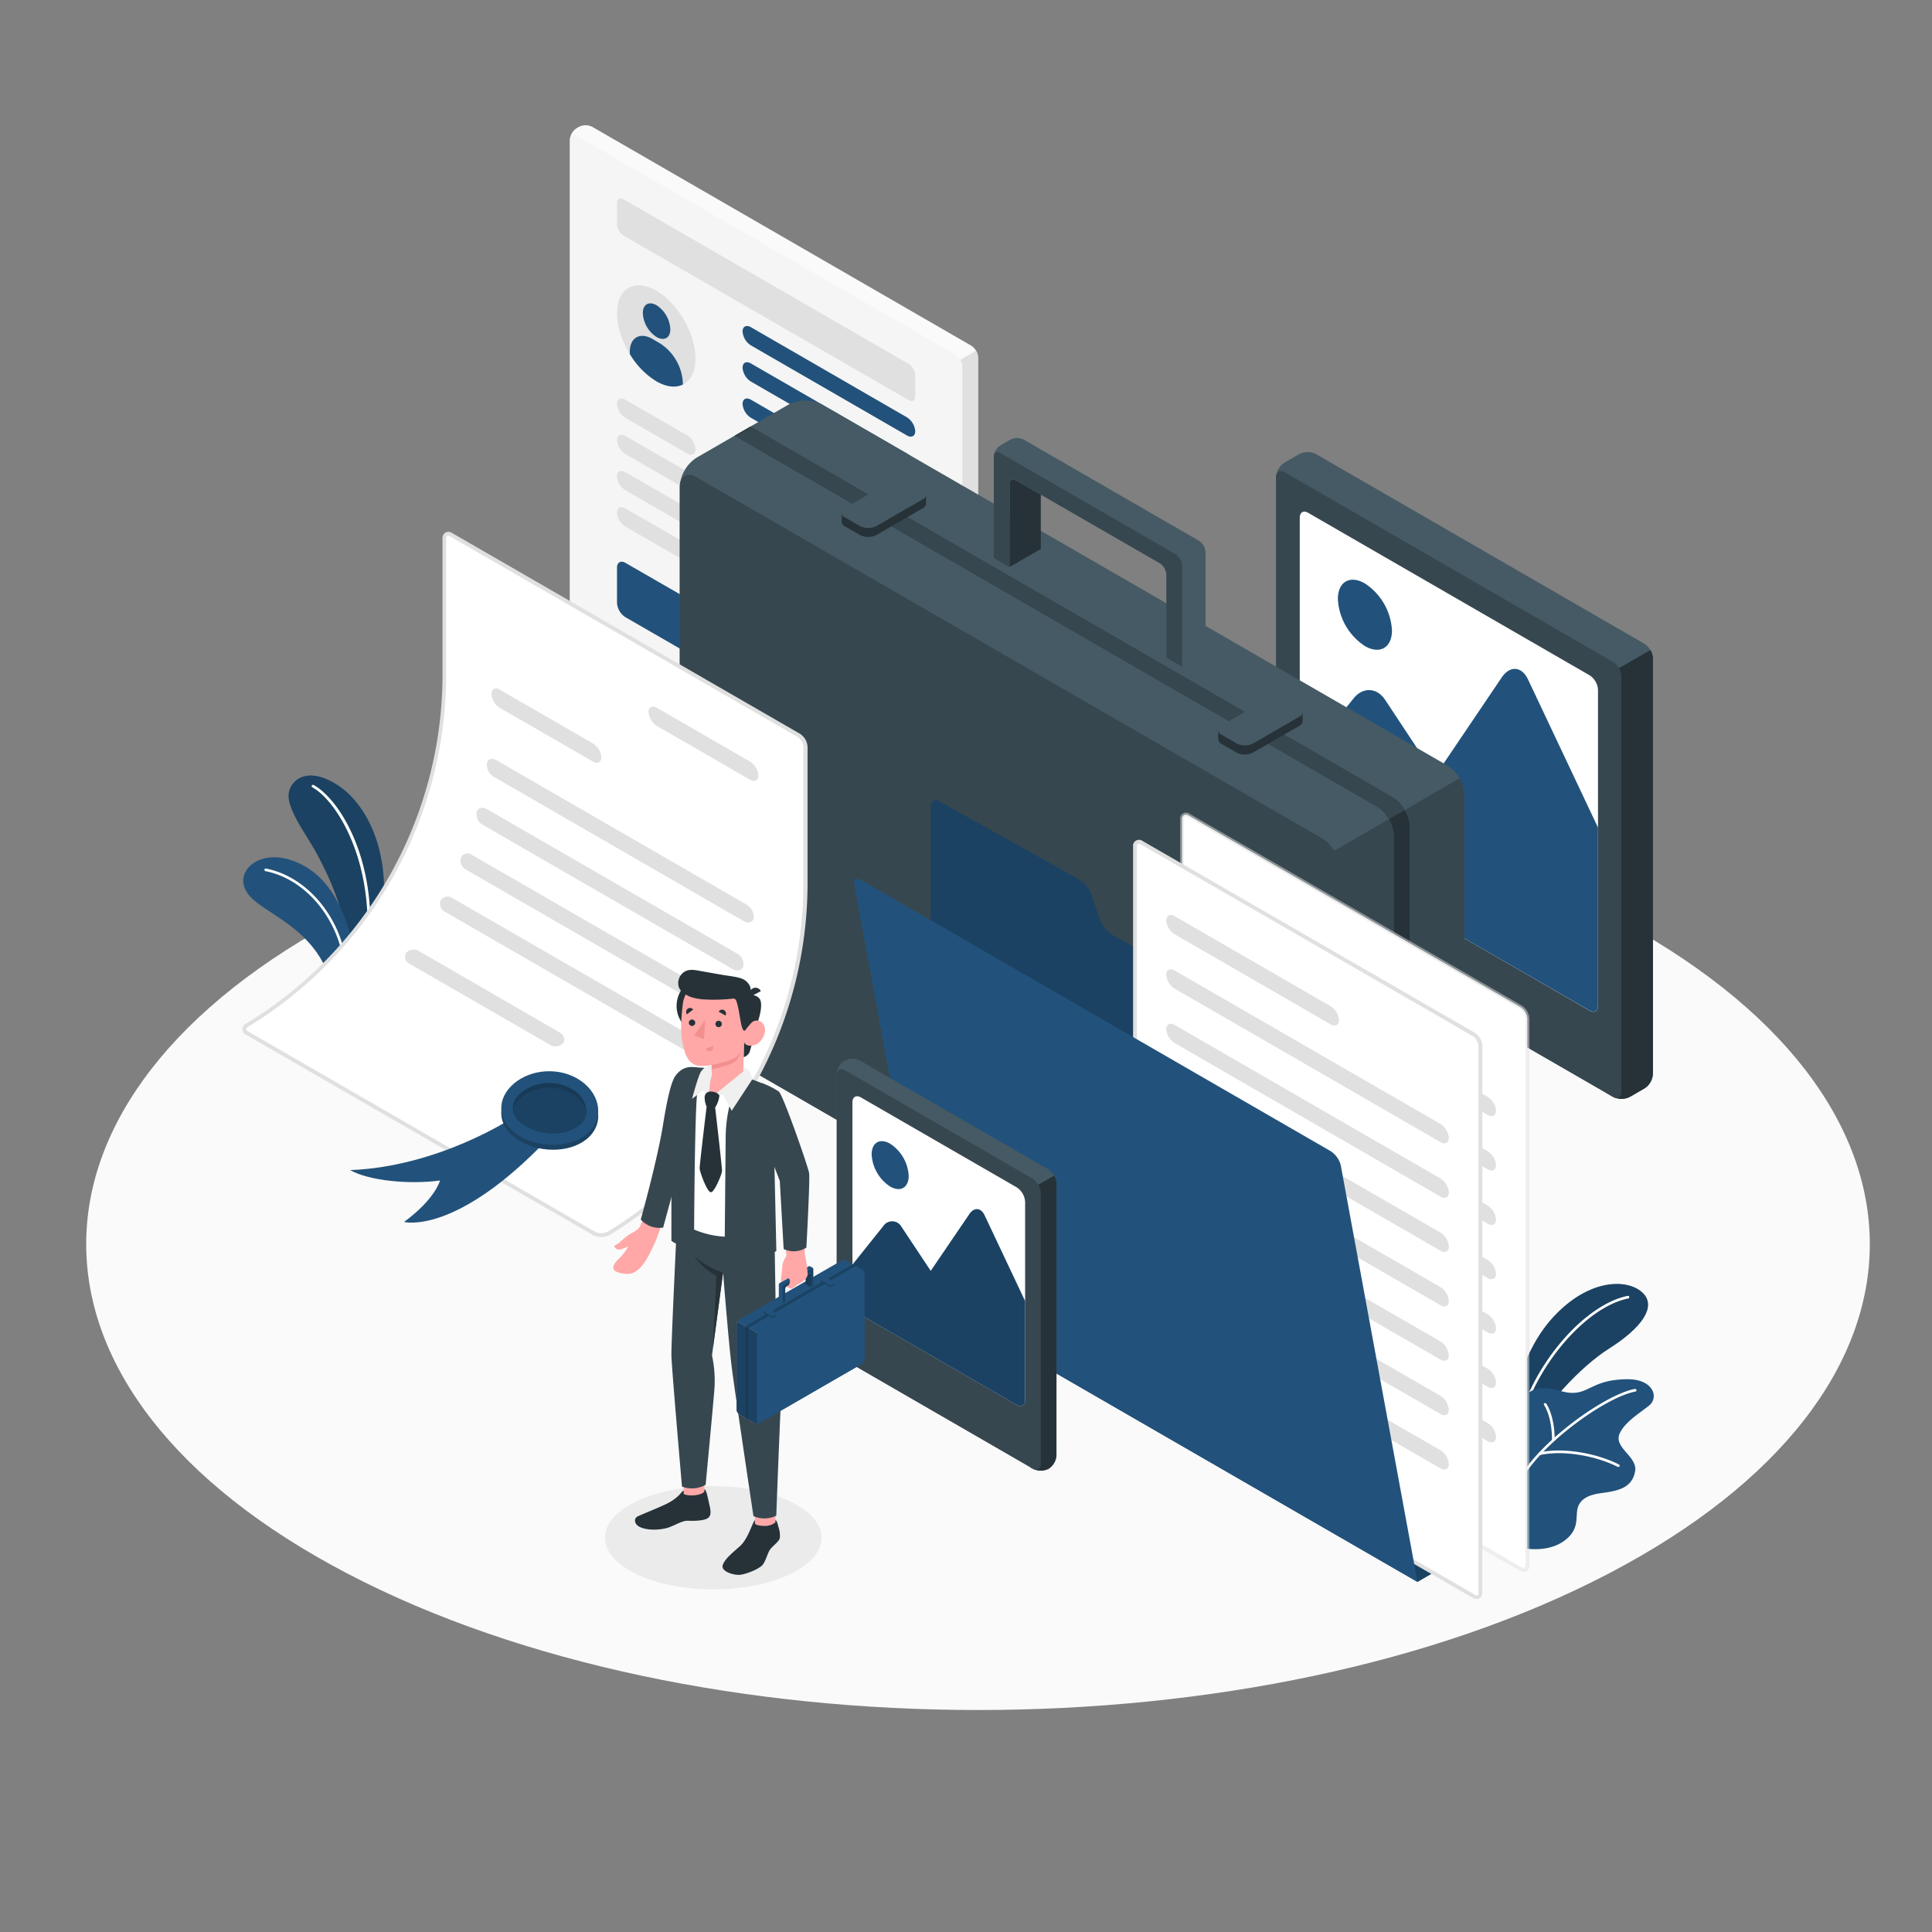 <svg xmlns="http://www.w3.org/2000/svg" viewBox="0 0 500 500"><rect x="0" y="0" width="500" height="500" fill="#808080" stroke="none"/><g id="freepik--Floor--inject-2"><path d="M89.92,407.24c90.13,47.08,236.26,47.08,326.39,0s90.13-123.43,0-170.51-236.26-47.09-326.4,0S-.22,360.15,89.92,407.24Z" style="fill:#fafafa"></path></g><g id="freepik--Shadow--inject-2"><ellipse cx="184.59" cy="397.97" rx="28.03" ry="13.36" style="fill:#ebebeb"></ellipse></g><g id="freepik--Plants--inject-2"><path d="M91.75,253.91l4.62-1.17a113,113,0,0,0,2.87-18.58c1.19-15-4.64-26.32-11.9-31-8.62-5.55-13.14-.48-12.62,3.51.55,4.21,5.1,10.16,7.27,14.27C85.13,226.89,89.89,235.91,91.75,253.91Z" style="fill:#22527B"></path><path d="M91.75,253.91l4.62-1.17a113,113,0,0,0,2.87-18.58c1.19-15-4.64-26.32-11.9-31-8.62-5.55-13.14-.48-12.62,3.51.55,4.21,5.1,10.16,7.27,14.27C85.13,226.89,89.89,235.91,91.75,253.91Z" style="opacity:0.2"></path><path d="M94,253.69h-.07a.34.34,0,0,1-.27-.4c5.52-26.69-5.82-45.72-12.83-49.53a.34.34,0,0,1-.13-.46.33.33,0,0,1,.46-.14c7.38,4,18.82,22.89,13.17,50.27A.35.35,0,0,1,94,253.69Z" style="fill:#fff"></path><path d="M91.75,253.91a38.52,38.52,0,0,0-1.91-14.78c-2.62-7.35-6.73-14.16-15-16.68s-14.7,3.46-10.63,8.94,19.22,8.89,22.17,26.08Z" style="fill:#22527B"></path><path d="M89.4,255.82h0a.35.35,0,0,1-.31-.37c1.24-13.84-8.1-27.57-20.38-30a.34.34,0,0,1-.27-.4.33.33,0,0,1,.4-.27c12.61,2.48,22.19,16.54,20.93,30.71A.33.33,0,0,1,89.4,255.82Z" style="fill:#fff"></path><path d="M391.22,365.6s1.57-14.84,10.82-24.81,19.14-9.88,23-6.3-.11,9.15-8.7,14.58c-7.36,4.65-17.09,15.2-20.08,22.32Z" style="fill:#22527B"></path><path d="M391.22,365.6s1.57-14.84,10.82-24.81,19.14-9.88,23-6.3-.11,9.15-8.7,14.58c-7.36,4.65-17.09,15.2-20.08,22.32Z" style="opacity:0.2"></path><path d="M393.35,368.4h-.09A.34.34,0,0,1,393,368c3.93-15.14,17.13-30.39,28.25-32.63a.34.34,0,1,1,.14.67c-10.89,2.2-23.85,17.22-27.73,32.14A.34.34,0,0,1,393.35,368.4Z" style="fill:#fff"></path><path d="M392.82,400.38s6.83,1.94,11.76-1.45c4.21-2.9,3.16-6,3.65-8.37s2.55-3.67,6-4.12c4.24-.55,8.2-1.22,8.94-5.7.66-3.95-5.86-6.08-3.92-9.94,1.47-2.91,4.77-4.85,7.49-7s1.1-6.85-5.4-6.86c-8.06,0-9.74,3-13.33,3.47s-5.6-1.6-9.53-1.08c-4.35.57-6.48,4.73-6.58,9.92Z" style="fill:#22527B"></path><path d="M392.37,385.57l-.11,0a.34.34,0,0,1-.21-.44C395.64,375,415,360.9,423.11,359.46a.34.34,0,0,1,.4.28.34.34,0,0,1-.28.4c-8,1.42-27,15.26-30.53,25.2A.36.36,0,0,1,392.37,385.57Z" style="fill:#fff"></path><path d="M418.83,379.63a.32.32,0,0,1-.16,0c-5-2.59-13.56-4.48-20.12-3.07a.35.35,0,0,1-.15-.68c6.72-1.44,15.44.49,20.59,3.14a.34.34,0,0,1,.15.46A.37.37,0,0,1,418.83,379.63Z" style="fill:#fff"></path><path d="M402,373h0a.34.34,0,0,1-.34-.34c0-6.05-2-9-2.05-9a.34.34,0,1,1,.56-.4c.09.12,2.19,3.13,2.18,9.42A.35.35,0,0,1,402,373Z" style="fill:#fff"></path></g><g id="freepik--Resume--inject-2"><path d="M149.23,33.18l.6-.35a3.83,3.83,0,0,1,3.46,0l98.09,56.64a3.83,3.83,0,0,1,1.73,3V229.18a3.85,3.85,0,0,1-1.73,3l-.6.34a3.77,3.77,0,0,1-3.46,0l-98.09-56.63a3.81,3.81,0,0,1-1.73-3V36.18A3.82,3.82,0,0,1,149.23,33.18Z" style="fill:#fafafa"></path><path d="M253.11,160.82V92.47a3.45,3.45,0,0,0-.51-1.71L247,94V232.35l.31.17a3.77,3.77,0,0,0,3.46,0l.6-.34a3.85,3.85,0,0,0,1.73-3Z" style="fill:#e0e0e0"></path><path d="M149.23,35.18l98.09,56.63a3.85,3.85,0,0,1,1.73,3V231.52c0,1.11-.78,1.56-1.73,1l-98.09-56.63a3.81,3.81,0,0,1-1.73-3V36.18C147.5,35.08,148.27,34.63,149.23,35.18Z" style="fill:#f5f5f5"></path><path d="M161.41,51.6l73.72,42.56a3.81,3.81,0,0,1,1.73,3v5.38c0,1.1-.77,1.55-1.73,1L161.41,61a3.85,3.85,0,0,1-1.73-3V52.6C159.68,51.49,160.46,51,161.41,51.6Z" style="fill:#e0e0e0"></path><ellipse cx="169.84" cy="86.95" rx="8.29" ry="14.36" transform="translate(-20.72 96.56) rotate(-30)" style="fill:#e0e0e0"></ellipse><path d="M169.92,79c-2-1.14-3.56-.22-3.56,2.05a7.84,7.84,0,0,0,3.56,6.17c2,1.14,3.56.22,3.56-2A7.86,7.86,0,0,0,169.92,79Z" style="fill:#22527B"></path><path d="M170.85,88.89l-2-1.17c-3.24-1.86-5.86-.35-5.86,3.38v.51a20.5,20.5,0,0,0,6.87,7.06c2.65,1.53,5,1.74,6.86.86V99A12.94,12.94,0,0,0,170.85,88.89Z" style="fill:#22527B"></path><path d="M161.85,103.45l16,9.23a4.65,4.65,0,0,1,2.16,3.6c0,1.29-1,1.78-2.16,1.09l-16-9.22a4.65,4.65,0,0,1-2.17-3.6C159.68,103.25,160.65,102.76,161.85,103.45Z" style="fill:#e0e0e0"></path><path d="M161.85,112.83l16,9.23a4.65,4.65,0,0,1,2.16,3.59c0,1.3-1,1.79-2.16,1.1l-16-9.23a4.64,4.64,0,0,1-2.17-3.6C159.68,112.63,160.65,112.14,161.85,112.83Z" style="fill:#e0e0e0"></path><path d="M161.85,122.2l16,9.23A4.65,4.65,0,0,1,180,135c0,1.29-1,1.78-2.16,1.09l-16-9.22a4.65,4.65,0,0,1-2.17-3.6C159.68,122,160.65,121.51,161.85,122.2Z" style="fill:#e0e0e0"></path><path d="M161.85,131.58l16,9.23A4.65,4.65,0,0,1,180,144.4c0,1.3-1,1.79-2.16,1.1l-16-9.23a4.64,4.64,0,0,1-2.17-3.6C159.68,131.38,160.65,130.89,161.85,131.58Z" style="fill:#e0e0e0"></path><path d="M161.85,145.66l16,9.22a4.8,4.8,0,0,1,2.16,3.75v9.07c0,1.38-1,1.94-2.16,1.25l-16-9.22a4.78,4.78,0,0,1-2.17-3.75v-9.07C159.68,145.52,160.65,145,161.85,145.66Z" style="fill:#22527B"></path><path d="M194.34,84.68,234.7,108a4.65,4.65,0,0,1,2.16,3.59c0,1.3-1,1.79-2.16,1.1l-40.36-23.3a4.65,4.65,0,0,1-2.16-3.59C192.18,84.48,193.15,84,194.34,84.68Z" style="fill:#22527B"></path><path d="M194.34,94.06l40.36,23.3a4.65,4.65,0,0,1,2.16,3.59c0,1.3-1,1.79-2.16,1.1l-40.36-23.3a4.65,4.65,0,0,1-2.16-3.59C192.18,93.86,193.15,93.37,194.34,94.06Z" style="fill:#22527B"></path><path d="M194.34,103.44l40.36,23.3a4.65,4.65,0,0,1,2.16,3.59c0,1.3-1,1.79-2.16,1.1l-40.36-23.3a4.65,4.65,0,0,1-2.16-3.59C192.18,103.24,193.15,102.75,194.34,103.44Z" style="fill:#22527B"></path></g><g id="freepik--photo-2--inject-2"><path d="M332.45,119.7l3.8-2.19a4.79,4.79,0,0,1,4.33,0l85,49.1a4.78,4.78,0,0,1,2.17,3.75V277.93a4.78,4.78,0,0,1-2.17,3.75l-3.79,2.19a4.79,4.79,0,0,1-4.33,0l-85.05-49.1a4.8,4.8,0,0,1-2.16-3.75V123.45A4.8,4.8,0,0,1,332.45,119.7Z" style="fill:#455a64"></path><path d="M427.78,224.14V170.36a4.37,4.37,0,0,0-.64-2.14l-11.55,6.67V282.77l1.9,1.1a4.79,4.79,0,0,0,4.33,0l3.79-2.19a4.78,4.78,0,0,0,2.17-3.75Z" style="fill:#263238"></path><path d="M332.45,122.2l85,49.1a4.8,4.8,0,0,1,2.16,3.75V282.62c0,1.38-1,1.94-2.16,1.25l-85.05-49.1a4.8,4.8,0,0,1-2.16-3.75V123.45C330.29,122.07,331.26,121.51,332.45,122.2Z" style="fill:#37474f"></path><path d="M411.39,174.77l-72.85-42.06c-1.2-.69-2.16-.13-2.16,1.25v81.78a4.8,4.8,0,0,0,2.16,3.75l72.85,42.06c1.2.69,2.17.13,2.17-1.25V178.52A4.78,4.78,0,0,0,411.39,174.77Z" style="fill:#fff"></path><path d="M353.24,151a15.51,15.51,0,0,1,7,12.15c0,4.48-3.14,6.29-7,4.05a15.49,15.49,0,0,1-7-12.15C346.23,150.56,349.37,148.75,353.24,151Z" style="fill:#22527B"></path><path d="M371.46,200.76l-13-19.66c-2.11-3.18-5.75-3.35-8.14-.37L336.38,198v17.77a4.78,4.78,0,0,0,2.17,3.75l72.84,42c1.2.69,2.17.13,2.17-1.25v-46.1l-18.1-38.31c-1.63-3.45-4.69-3.69-6.82-.53Z" style="fill:#22527B"></path></g><g id="freepik--Briefcase--inject-2"><path d="M350.87,362.36,374.7,348.6a9.56,9.56,0,0,0,4.33-7.5V205.69a9.58,9.58,0,0,0-4.33-7.5l-161.94-93.5a9.57,9.57,0,0,0-8.66,0l-23.84,13.76a9.58,9.58,0,0,0-4.33,7.5V261.36a9.58,9.58,0,0,0,4.33,7.5l162,93.5A9.57,9.57,0,0,0,350.87,362.36Z" style="fill:#455a64"></path><path d="M379,205.69a8.9,8.9,0,0,0-1.26-4.27L342.48,221.8V362.48a9.59,9.59,0,0,0,8.38-.12l23.85-13.77A9.55,9.55,0,0,0,379,341.1Z" style="fill:#37474f"></path><path d="M342.21,217l-161.95-93.5c-2.39-1.38-4.33-.26-4.33,2.5V261.36a9.58,9.58,0,0,0,4.33,7.5l162,93.5c2.39,1.38,4.33.26,4.33-2.5V224.45A9.58,9.58,0,0,0,342.21,217Z" style="fill:#37474f"></path><path d="M356.42,208.75a9.58,9.58,0,0,1,4.33,7.5v140.4l4.06-2.34V213.9a9.58,9.58,0,0,0-4.33-7.5l-166.28-96-4.06,2.35Z" style="fill:#263238"></path><path d="M360.48,206.4l-166-95.84-4.19,2.27,166.14,95.92a8.83,8.83,0,0,1,3.06,3.23l4.06-2.34h0A8.78,8.78,0,0,0,360.48,206.4Z" style="fill:#37474f"></path><path d="M335.31,184.83l-2.86-1.65a4.79,4.79,0,0,0-4.33,0l-11,6.34-1.83-.55v2.34h0a1.52,1.52,0,0,0,.9,1.25l3.79,2.19a4.79,4.79,0,0,0,4.33,0l11.92-6.88a1.52,1.52,0,0,0,.89-1.25h0v-2.35Z" style="fill:#263238"></path><path d="M336.25,183l-3.8-2.19a4.79,4.79,0,0,0-4.33,0l-11.91,6.89a1.31,1.31,0,0,0,0,2.49l3.79,2.2a4.79,4.79,0,0,0,4.33,0l11.92-6.89A1.32,1.32,0,0,0,336.25,183Z" style="fill:#455a64"></path><path d="M237.82,128.55,235,126.9a4.81,4.81,0,0,0-4.34,0l-11,6.34-1.83-.55V135h0a1.52,1.52,0,0,0,.9,1.25l3.79,2.19a4.79,4.79,0,0,0,4.33,0l11.92-6.88a1.5,1.5,0,0,0,.89-1.25h0V128Z" style="fill:#263238"></path><path d="M238.76,126.75l-3.8-2.2a4.79,4.79,0,0,0-4.33,0l-11.91,6.89a1.32,1.32,0,0,0,0,2.5l3.79,2.19a4.79,4.79,0,0,0,4.33,0l11.92-6.88A1.32,1.32,0,0,0,238.76,126.75Z" style="fill:#455a64"></path><path d="M269.36,128v14.07l-8.12,4.69V125.3c0-1.11.77-1.55,1.73-1Z" style="fill:#263238"></path><path d="M312,142.91v26.15l-6,3.49-4.06-2.35V148.75a3.85,3.85,0,0,0-1.73-3L269.36,128,263,124.3c-1-.55-1.73-.11-1.73,1v21.45l-4.07-2.35V118.26a2,2,0,0,1,0-.34,3.85,3.85,0,0,1,1.71-2.66l2.57-1.49a3.83,3.83,0,0,1,3.46,0l45.28,26.14A3.84,3.84,0,0,1,312,142.91Z" style="fill:#455a64"></path><path d="M305.92,146.4v26.15l-4.06-2.35V148.75a3.85,3.85,0,0,0-1.73-3L269.36,128,263,124.3c-1-.55-1.73-.11-1.73,1v21.45l-4.07-2.35V118.26a2,2,0,0,1,0-.34c.15-.85.86-1.15,1.71-.66l45.28,26.14A3.86,3.86,0,0,1,305.92,146.4Z" style="fill:#37474f"></path></g><g id="freepik--Folder--inject-2"><path d="M366.85,409.4l4.06-2.35L366.85,290a4.81,4.81,0,0,0-2.17-3.75l-76.91-44.41a7.75,7.75,0,0,1-3-3.61l-2.43-7a7.61,7.61,0,0,0-3-3.58l-36.25-20.28c-1.2-.67-2.19-.1-2.19,1.28V334.2a4.82,4.82,0,0,0,2.17,3.75Z" style="fill:#22527B"></path><path d="M366.85,409.4l4.06-2.35L366.85,290a4.81,4.81,0,0,0-2.17-3.75l-76.91-44.41a7.75,7.75,0,0,1-3-3.61l-2.43-7a7.61,7.61,0,0,0-3-3.58l-36.25-20.28c-1.2-.67-2.19-.1-2.19,1.28V334.2a4.82,4.82,0,0,0,2.17,3.75Z" style="opacity:0.2"></path><path d="M307.65,211.06l85.9,49.6a3.81,3.81,0,0,1,1.73,3v141.4c0,1.11-.77,1.55-1.73,1l-85.9-49.59a3.84,3.84,0,0,1-1.73-3V212.06C305.92,211,306.69,210.51,307.65,211.06Z" style="fill:#fff"></path><g style="opacity:0.5"><path d="M394.33,406.8a2.09,2.09,0,0,1-1-.3l-85.9-49.6a4.32,4.32,0,0,1-2-3.43V212.06a1.54,1.54,0,0,1,2.48-1.43l85.9,49.59a4.34,4.34,0,0,1,2,3.44v141.4a1.72,1.72,0,0,1-.75,1.56A1.4,1.4,0,0,1,394.33,406.8ZM306.88,211.33a.46.46,0,0,0-.21,0,.8.8,0,0,0-.25.69V353.47A3.33,3.33,0,0,0,307.9,356l85.9,49.6a.77.77,0,0,0,.73.12.78.78,0,0,0,.25-.69V263.66a3.33,3.33,0,0,0-1.48-2.57L307.4,211.5A1,1,0,0,0,306.88,211.33Z" style="fill:#e0e0e0"></path></g><path d="M316.21,230.07l40.35,23.3a4.63,4.63,0,0,1,2.16,3.6c0,1.29-1,1.78-2.16,1.09l-40.35-23.29a4.65,4.65,0,0,1-2.17-3.6C314,229.87,315,229.38,316.21,230.07Z" style="fill:#37474f"></path><path d="M316.21,244.15,385,283.86a4.64,4.64,0,0,1,2.17,3.59c0,1.3-1,1.79-2.16,1.1l-68.79-39.71a4.64,4.64,0,0,1-2.17-3.6C314,244,315,243.46,316.21,244.15Z" style="fill:#e0e0e0"></path><path d="M316.21,258.22,385,297.93a4.64,4.64,0,0,1,2.17,3.59c0,1.3-1,1.79-2.16,1.1l-68.79-39.71a4.64,4.64,0,0,1-2.17-3.6C314,258,315,257.53,316.21,258.22Z" style="fill:#e0e0e0"></path><path d="M316.21,272.29,385,312a4.64,4.64,0,0,1,2.17,3.6c0,1.29-1,1.78-2.16,1.09L316.21,277a4.64,4.64,0,0,1-2.17-3.59C314,272.09,315,271.6,316.21,272.29Z" style="fill:#e0e0e0"></path><path d="M316.21,286.36,385,326.07a4.64,4.64,0,0,1,2.17,3.6c0,1.29-1,1.78-2.16,1.09l-68.79-39.71a4.64,4.64,0,0,1-2.17-3.59C314,286.16,315,285.67,316.21,286.36Z" style="fill:#e0e0e0"></path><path d="M316.21,300.43,385,340.14a4.65,4.65,0,0,1,2.17,3.6c0,1.3-1,1.79-2.16,1.1l-68.79-39.72a4.64,4.64,0,0,1-2.17-3.59C314,300.23,315,299.74,316.21,300.43Z" style="fill:#e0e0e0"></path><path d="M316.21,314.51,385,354.22a4.64,4.64,0,0,1,2.17,3.59c0,1.3-1,1.79-2.16,1.1L316.21,319.2a4.64,4.64,0,0,1-2.17-3.6C314,314.31,315,313.82,316.21,314.51Z" style="fill:#e0e0e0"></path><path d="M316.21,328.58,385,368.29a4.64,4.64,0,0,1,2.17,3.59c0,1.3-1,1.79-2.16,1.1l-68.79-39.71a4.64,4.64,0,0,1-2.17-3.6C314,328.38,315,327.89,316.21,328.58Z" style="fill:#e0e0e0"></path><path d="M295.46,218.09l85.9,49.6a3.82,3.82,0,0,1,1.74,3v141.4c0,1.1-.78,1.55-1.74,1l-85.9-49.6a3.83,3.83,0,0,1-1.73-3V219.09C293.73,218,294.51,217.54,295.46,218.09Z" style="fill:#fff"></path><path d="M382.14,413.82a2.09,2.09,0,0,1-1-.3l-85.9-49.59a4.32,4.32,0,0,1-2-3.44V219.09a1.55,1.55,0,0,1,2.48-1.43l85.9,49.59a4.31,4.31,0,0,1,2,3.44v141.4a1.7,1.7,0,0,1-.76,1.55A1.4,1.4,0,0,1,382.14,413.82ZM294.69,218.35a.39.39,0,0,0-.2.05.77.77,0,0,0-.26.69v141.4a3.33,3.33,0,0,0,1.48,2.57l85.9,49.6a.58.58,0,0,0,1-.57V270.69a3.32,3.32,0,0,0-1.49-2.57l-85.9-49.6A1.09,1.09,0,0,0,294.69,218.35Z" style="fill:#e0e0e0"></path><path d="M304,237.1l40.35,23.3a4.64,4.64,0,0,1,2.17,3.6c0,1.29-1,1.78-2.17,1.09L304,241.79a4.64,4.64,0,0,1-2.17-3.59C301.85,236.9,302.82,236.41,304,237.1Z" style="fill:#e0e0e0"></path><path d="M304,251.17l68.79,39.71a4.67,4.67,0,0,1,2.16,3.6c0,1.3-1,1.79-2.16,1.1L304,255.86a4.64,4.64,0,0,1-2.17-3.59C301.85,251,302.82,250.48,304,251.17Z" style="fill:#e0e0e0"></path><path d="M304,265.25,372.81,305a4.65,4.65,0,0,1,2.16,3.59c0,1.3-1,1.79-2.16,1.1L304,269.94a4.64,4.64,0,0,1-2.17-3.6C301.85,265.05,302.82,264.56,304,265.25Z" style="fill:#e0e0e0"></path><path d="M304,279.32,372.81,319a4.65,4.65,0,0,1,2.16,3.59c0,1.3-1,1.79-2.16,1.1L304,284a4.64,4.64,0,0,1-2.17-3.6C301.85,279.12,302.82,278.63,304,279.32Z" style="fill:#e0e0e0"></path><path d="M304,293.39l68.79,39.71a4.65,4.65,0,0,1,2.16,3.6c0,1.29-1,1.78-2.16,1.09L304,298.08a4.64,4.64,0,0,1-2.17-3.59C301.85,293.19,302.82,292.7,304,293.39Z" style="fill:#e0e0e0"></path><path d="M304,307.46l68.79,39.71a4.65,4.65,0,0,1,2.16,3.6c0,1.29-1,1.78-2.16,1.09L304,312.15a4.64,4.64,0,0,1-2.17-3.59C301.85,307.26,302.82,306.77,304,307.46Z" style="fill:#e0e0e0"></path><path d="M304,321.53l68.79,39.71a4.65,4.65,0,0,1,2.16,3.6c0,1.3-1,1.79-2.16,1.1L304,326.22a4.64,4.64,0,0,1-2.17-3.59C301.85,321.33,302.82,320.84,304,321.53Z" style="fill:#e0e0e0"></path><path d="M304,335.61l68.79,39.71a4.65,4.65,0,0,1,2.16,3.59c0,1.3-1,1.79-2.16,1.1L304,340.3a4.64,4.64,0,0,1-2.17-3.6C301.85,335.41,302.82,334.92,304,335.61Z" style="fill:#e0e0e0"></path><path d="M366.85,409.4,347,301.63a6.2,6.2,0,0,0-2.62-3.71l-121.59-70.2c-1.19-.69-2-.14-1.71,1.21l19.4,105.31a6.2,6.2,0,0,0,2.62,3.71Z" style="fill:#22527B"></path></g><g id="freepik--photo-1--inject-2"><path d="M216.55,278.22v70a4.78,4.78,0,0,0,2.17,3.75l48.47,28a4.07,4.07,0,0,0,6.23-3.6V306.36a4.8,4.8,0,0,0-2.16-3.75l-48.48-28a4.07,4.07,0,0,0-6.23,3.59Z" style="fill:#455a64"></path><path d="M273.42,341.39v-35a4.43,4.43,0,0,0-.63-2.13l-6.1,3.52v72l.5.29a4.64,4.64,0,0,0,4.2.07h0a4.63,4.63,0,0,0,2-3.67Z" style="fill:#263238"></path><path d="M218.72,277l48.47,28a4.78,4.78,0,0,1,2.17,3.75v70.05c0,1.38-1,1.94-2.17,1.25l-48.47-28a4.78,4.78,0,0,1-2.17-3.75v-70C216.55,276.84,217.52,276.28,218.72,277Z" style="fill:#37474f"></path><path d="M222.78,284l40.35,23.29a4.8,4.8,0,0,1,2.17,3.75v51.29c0,1.38-1,1.94-2.17,1.25l-40.35-23.3a4.78,4.78,0,0,1-2.17-3.75V285.26C220.61,283.88,221.58,283.32,222.78,284Z" style="fill:#fff"></path><path d="M230.38,296a10.6,10.6,0,0,1,4.79,8.31c0,3.06-2.14,4.3-4.79,2.77a10.61,10.61,0,0,1-4.8-8.31C225.58,295.69,227.73,294.45,230.38,296Z" style="fill:#22527B"></path><path d="M250.87,314.21l-10,14.7-7.55-11.38a2.75,2.75,0,0,0-4.72-.22l-8,10v9.22a4.78,4.78,0,0,0,2.17,3.75l40.35,23.3c1.2.69,2.17.13,2.17-1.25V336.7l-10.48-22.18C253.88,312.52,252.11,312.38,250.87,314.21Z" style="fill:#22527B"></path><path d="M250.87,314.21l-10,14.7-7.55-11.38a2.75,2.75,0,0,0-4.72-.22l-8,10v9.22a4.78,4.78,0,0,0,2.17,3.75l40.35,23.3c1.2.69,2.17.13,2.17-1.25V336.7l-10.48-22.18C253.88,312.52,252.11,312.38,250.87,314.21Z" style="opacity:0.2"></path></g><g id="freepik--Certificate--inject-2"><path d="M63.92,265.34A105.6,105.6,0,0,0,115,174.89V139.37c0-1.1.78-1.55,1.73-1l90,51.94a3.85,3.85,0,0,1,1.73,3v35.52A105.61,105.61,0,0,1,157.73,319a4.14,4.14,0,0,1-4.23,0L63.93,267.36A1.07,1.07,0,0,1,63.92,265.34Z" style="fill:#fff"></path><path d="M155.61,320.14a4.65,4.65,0,0,1-2.36-.64L63.68,267.79a1.56,1.56,0,0,1,0-2.88h0a105.65,105.65,0,0,0,50.84-90V139.37a1.71,1.71,0,0,1,.76-1.55,1.68,1.68,0,0,1,1.72.12l90,51.94a4.32,4.32,0,0,1,2,3.43v35.52A106.72,106.72,0,0,1,158,319.47,4.51,4.51,0,0,1,155.61,320.14ZM64.18,265.77c-.3.18-.47.39-.47.59s.17.39.47.56l89.57,51.72a3.67,3.67,0,0,0,3.72,0,105.72,105.72,0,0,0,50.46-89.79V193.31a3.35,3.35,0,0,0-1.48-2.57l-90-51.94a.78.78,0,0,0-.72-.12.77.77,0,0,0-.26.69v35.52a106.7,106.7,0,0,1-51.32,90.88Z" style="fill:#e0e0e0"></path><path d="M170,183.18l24.11,13.92a4.65,4.65,0,0,1,2.16,3.59c0,1.3-1,1.79-2.16,1.1L170,187.87a4.65,4.65,0,0,1-2.16-3.6C167.81,183,168.78,182.49,170,183.18Z" style="fill:#e0e0e0"></path><path d="M155.62,196c0,1.29-1,1.78-2.17,1.09l-24.1-13.91a4.65,4.65,0,0,1-2.16-3.59c0-1.3,1-1.79,2.16-1.1l24.1,13.91A4.64,4.64,0,0,1,155.62,196Z" style="fill:#e0e0e0"></path><path d="M195.06,237.52c-.18,1.19-1.32,1.59-2.52.9l-64.71-37.36a3.7,3.7,0,0,1-1.82-3.41c.18-1.19,1.27-1.6,2.46-.91l64.73,37.37A3.73,3.73,0,0,1,195.06,237.52Z" style="fill:#e0e0e0"></path><path d="M192.39,250.06c-.32,1.11-1.56,1.45-2.76.76l-64.71-37.37a3.13,3.13,0,0,1-1.58-3.26c.31-1.12,1.51-1.47,2.7-.78l64.72,37.37A3.18,3.18,0,0,1,192.39,250.06Z" style="fill:#e0e0e0"></path><path d="M188.36,261.8c-.43,1.05-1.76,1.33-3,.64l-64.72-37.36a2.69,2.69,0,0,1-1.36-3.14,1.93,1.93,0,0,1,2.91-.66L187,258.65A2.73,2.73,0,0,1,188.36,261.8Z" style="fill:#e0e0e0"></path><path d="M183.08,272.83a2.28,2.28,0,0,1-3.17.51L115.2,236a2.34,2.34,0,0,1-1.16-3,2.22,2.22,0,0,1,3.12-.54l64.72,37.36A2.37,2.37,0,0,1,183.08,272.83Z" style="fill:#e0e0e0"></path><path d="M145.71,270a2.72,2.72,0,0,1-3.43.36L106,249.43a2,2,0,0,1-.89-2.86,2.68,2.68,0,0,1,3.4-.39l36.29,21C146,267.83,146.41,269.13,145.71,270Z" style="fill:#e0e0e0"></path><path d="M132.46,289.41s-19,12.54-41.83,13.41c4.65,2.69,15.14,3.8,23.24,2.69,0,0-1.13,4.71-9.3,10.73,0,0,13.3,3.59,37.19-21.47Z" style="fill:#22527B"></path><path d="M152.56,294.12c-4.07,4.14-12.28,4.49-17.89,1.25s-6.49-8.83-2.42-13,11.53-5.22,17.14-2S156.63,290,152.56,294.12Z" style="fill:#22527B"></path><path d="M152.56,294.12c-4.07,4.14-12.28,4.49-17.89,1.25s-6.49-8.83-2.42-13,11.53-5.22,17.14-2S156.63,290,152.56,294.12Z" style="opacity:0.2"></path><path d="M152.56,292.87c-4.07,4.14-12.28,4.48-17.89,1.25s-6.49-8.84-2.42-13,11.53-5.23,17.14-2S156.63,288.73,152.56,292.87Z" style="fill:#22527B"></path><path d="M143.13,293.29a14.14,14.14,0,0,1-7-1.77c-2-1.15-3.2-2.65-3.41-4.24a4.93,4.93,0,0,1,1.62-4,11,11,0,0,1,7.77-3,11.42,11.42,0,0,1,5.74,1.49,7.4,7.4,0,0,1,3.89,5.12,4.51,4.51,0,0,1-1.36,3.89A10.23,10.23,0,0,1,143.13,293.29Z" style="fill:#22527B"></path><path d="M143.13,293.29a14.14,14.14,0,0,1-7-1.77c-2-1.15-3.2-2.65-3.41-4.24a4.93,4.93,0,0,1,1.62-4,11,11,0,0,1,7.77-3,11.42,11.42,0,0,1,5.74,1.49,7.4,7.4,0,0,1,3.89,5.12,4.51,4.51,0,0,1-1.36,3.89A10.23,10.23,0,0,1,143.13,293.29Z" style="opacity:0.3"></path><path d="M147.89,283a11.52,11.52,0,0,0-5.74-1.49,11,11,0,0,0-7.77,3,5.63,5.63,0,0,0-1.6,2.88,6.29,6.29,0,0,0,3.39,4.13,14.14,14.14,0,0,0,7,1.77,10.23,10.23,0,0,0,7.29-2.52,4.65,4.65,0,0,0,1.36-2.66A7.45,7.45,0,0,0,147.89,283Z" style="fill:#22527B"></path><path d="M147.89,283a11.52,11.52,0,0,0-5.74-1.49,11,11,0,0,0-7.77,3,5.63,5.63,0,0,0-1.6,2.88,6.29,6.29,0,0,0,3.39,4.13,14.14,14.14,0,0,0,7,1.77,10.23,10.23,0,0,0,7.29-2.52,4.65,4.65,0,0,0,1.36-2.66A7.45,7.45,0,0,0,147.89,283Z" style="opacity:0.2"></path></g><g id="freepik--Character--inject-2"><circle cx="182.65" cy="260.36" r="7.53" transform="translate(-114.7 373.22) rotate(-75.74)" style="fill:#263238"></circle><rect x="195.37" y="387.73" width="5.3" height="9.08" style="fill:#ffa8a7"></rect><polygon points="182.29 387.25 176.99 387.43 176.72 377.82 182.29 377.64 182.29 387.25" style="fill:#ffa8a7"></polygon><path d="M200.32,309.94c0,5.06.66,41.58.66,41.58.12,1.46,1.49,4.15,1.19,9.74-.4,7.6-1.27,31-1.27,31a7,7,0,0,1-5.91.11s-4.67-31.09-5.63-38.62c-.82-6.58-2.23-24.44-2.23-24.44l-2.87,21.47a30.29,30.29,0,0,1,.65,8.42c-.25,3.49-2.29,25.06-2.29,25.06a7.25,7.25,0,0,1-6.12.47s-2.68-30.76-2.74-33.95c-.07-3.65,1.76-40.85,1.76-40.85Z" style="fill:#37474f"></path><path d="M198.06,281.17s2,1.2,2,6v10.39l.15,19.61a23.56,23.56,0,0,1-25.34-1.68s.39-25.21.39-29.34,2.3-9.5,8.64-9.87l8.18,1.9Z" style="fill:#fff"></path><path d="M175.27,302.85c2.46-10.33,3.27-20.66,3.69-23.32l-6.81,10.88s-1.51,8.45-2.28,12.93a86.55,86.55,0,0,1-4.24,14.1,4.87,4.87,0,0,1-1.91,1.55,13.5,13.5,0,0,0-3.21,2.43c-.88.74-1.58.87-1.51,1.14a1.3,1.3,0,0,0,1.6.78,9.13,9.13,0,0,0,2-.81,12.22,12.22,0,0,1-2.34,3.13c-2.14,2.09-2.39,3.5,1.41,4,2.38.29,4.45-1,6.84-6a42.73,42.73,0,0,0,2.35-5.7C172.39,312.83,174.53,306,175.27,302.85Z" style="fill:#ffa8a7"></path><path d="M180.73,276.3c-2.29-.37-3.87-.17-5.44,1.52-1,1.06-2,2.82-3.72,13.4-1.49,9.2-5.74,24.39-5.74,24.39a6.44,6.44,0,0,0,5.79,2.09l7.48-27.51Z" style="fill:#37474f"></path><path d="M184.16,276.74a11.39,11.39,0,0,0-3.64,5.64c-.78,3.37-.91,40.94-.91,40.94s-4-.74-5.85-2.2V286.78C173.76,281.86,174.86,274.38,184.16,276.74Z" style="fill:#37474f"></path><path d="M192.34,278.64s-4.44,4.61-4.54,15.86-.28,31-.28,31,7.82,1.59,13.4-1.74c0,0-.63-28.18-.74-32.41-.12-4.84,1.29-8.95-1.43-10.31A41.16,41.16,0,0,0,192.34,278.64Z" style="fill:#37474f"></path><path d="M195.66,265.72a64.74,64.74,0,0,1-1.71,6.67,2.61,2.61,0,0,1-1.5,1.21l.08-4Z" style="fill:#263238"></path><path d="M194.13,257.51a2.79,2.79,0,0,1,2.33.82c1,1,.45,4.24-.8,7.39l-2.3.26Z" style="fill:#263238"></path><path d="M192.67,266c.46.28,1.12-.61,1.69-1.2a2,2,0,0,1,3.34.54c1,2-.81,4.61-2.27,5.07-2.52.79-2.9-.82-2.9-.82l-.19,9.07-8.72,5.75a12.71,12.71,0,0,1,.53-6v-2.76a15.86,15.86,0,0,1-3.39.18c-1.85-.29-3-1.75-3.58-3.75-.9-3.22-1.24-5.82-.48-12.15.84-6.93,8.91-7,13.26-4.26S192.67,266,192.67,266Z" style="fill:#ffa8a7"></path><path d="M183.62,284.39l8.75-7.12,0-1.14s2,.4,2.3,3.24l-5.31,8.09-2.25-4.21Z" style="fill:#f0f0f0"></path><path d="M184.16,275.64a4.1,4.1,0,0,0-2.72,1.63c-.83,1.38-2.34,7.12-2.34,7.12l2.82-2.18,1.7,2.18a18,18,0,0,1,.53-6Z" style="fill:#f0f0f0"></path><path d="M192.67,266.76c.23,0,1.11-1.46,1.69-2,.79-.73-.23-7.27-.23-7.27a3.1,3.1,0,0,0-.77-3.31c-1.09-1.2-2.91-1.34-6-1.82-1.63-.26-4.1-.72-5.72-1-2-.36-3.55-.74-4.93.45a3.47,3.47,0,0,0-.95,3.86,3.27,3.27,0,0,0,.55.82,3.23,3.23,0,0,0,1.4,1s.85.75,3.8,1.11a42.9,42.9,0,0,0,8.16-.16c.86-.11,1,.71,1.5,3C191.56,263.37,191.89,266.74,192.67,266.76Z" style="fill:#263238"></path><path d="M194.12,258l2.79-1.5a1.54,1.54,0,0,0-2.11-.7A1.68,1.68,0,0,0,194.12,258Z" style="fill:#263238"></path><path d="M184.16,275.64a31.64,31.64,0,0,0,5.58-1.6,4.73,4.73,0,0,0,2-2,6.57,6.57,0,0,1-1.13,2.33c-1.06,1.35-6.44,2.34-6.44,2.34Z" style="fill:#f28f8f"></path><path d="M185.15,265a.83.83,0,1,0,1.66,0,.83.83,0,1,0-1.66,0Z" style="fill:#263238"></path><path d="M186,261.82l1.77,1a1.06,1.06,0,0,0-.41-1.41A1,1,0,0,0,186,261.82Z" style="fill:#263238"></path><path d="M184.53,270.67l-1.88.71a1,1,0,0,0,1.28.62A1,1,0,0,0,184.53,270.67Z" style="fill:#f28f8f"></path><path d="M177.77,262.51l1.62-1.24a1,1,0,0,0-1.41-.22A1.08,1.08,0,0,0,177.77,262.51Z" style="fill:#263238"></path><path d="M178.27,264.71a.83.83,0,1,0,.83-.86A.84.84,0,0,0,178.27,264.71Z" style="fill:#263238"></path><polygon points="182.49 263.93 182.21 268.91 179.62 268.02 182.49 263.93" style="fill:#f28f8f"></polygon><path d="M195.37,394.19v-.76c-.51.22-1.69,4.72-3.79,6.64-1.67,1.52-4,3.29-4.54,5s3.18,2.74,4.74,2.46c1.82-.32,5-1.6,5.76-2.78s1.16-2.93,1.8-3.8,2.12-1.84,2.47-2.85a6.39,6.39,0,0,0-.31-2.78c-.24-.94-.51-2-.83-1.88V394a4.18,4.18,0,0,1-2.65.9C197.24,394.93,195.36,394.78,195.37,394.19Z" style="fill:#263238"></path><path d="M176.93,385.79c-.27,0-.5.4-1.1,1.06a11.79,11.79,0,0,1-3.12,2.24c-2,1-5.85,2.52-7.6,3.31-1.09.49-1,1.81.09,2.56s3.85,1.29,7.12.56c1.79-.4,4.1-2,5.57-1.95s4.22.06,5.3-.68.65-2.35.34-3.72-.75-3.82-1.24-3.72V386c-.64,1-3.93,1.36-5.33.65Z" style="fill:#263238"></path><path d="M187.13,329.32a19.55,19.55,0,0,1-7.38-4.23s1.42,2.67,5.66,5.15L184.5,349Z" style="fill:#263238"></path><path d="M186.18,283.56c-.3-.72-1.34-1.05-2.32-1.07a1.48,1.48,0,0,0-1.5,1.54,6.48,6.48,0,0,0,.51,2.39,3.63,3.63,0,0,1,2.21.2A7,7,0,0,0,186.18,283.56Z" style="fill:#263238"></path><path d="M182.87,286.42s-1.84,15.13-1.8,16,1.93,6.13,2.9,6.13,2.84-4.71,2.89-5.45-1.78-16.5-1.78-16.5A1.89,1.89,0,0,0,182.87,286.42Z" style="fill:#263238"></path><path d="M195.22,368.27,191.33,366a1.54,1.54,0,0,1-.7-1.22V342.74a1.57,1.57,0,0,1,.7-1.23l26.39-15.23a1.55,1.55,0,0,1,1.42,0l3.88,2.24a1.55,1.55,0,0,1,.71,1.22v22.07A1.57,1.57,0,0,1,223,353l-26.39,15.24A1.59,1.59,0,0,1,195.22,368.27Z" style="fill:#22527B"></path><path d="M190.63,342.74a1.52,1.52,0,0,1,.2-.7l5.76,3.32v22.93a1.6,1.6,0,0,1-1.37,0L191.33,366a1.54,1.54,0,0,1-.7-1.22Z" style="fill:#f28f8f"></path><path d="M190.63,342.74a1.52,1.52,0,0,1,.2-.7l5.76,3.32v22.93a1.6,1.6,0,0,1-1.37,0L191.33,366a1.54,1.54,0,0,1-.7-1.22Z" style="fill:#22527B"></path><path d="M190.63,342.74a1.52,1.52,0,0,1,.2-.7l5.76,3.32v22.93a1.6,1.6,0,0,1-1.37,0L191.33,366a1.54,1.54,0,0,1-.7-1.22Z" style="opacity:0.2"></path><path d="M196.63,344.57,223,329.33c.39-.22.71,0,.71.41v22.07A1.57,1.57,0,0,1,223,353l-26.39,15.24c-.39.22-.71,0-.71-.41V345.79A1.57,1.57,0,0,1,196.63,344.57Z" style="fill:#22527B"></path><path d="M194.31,343.23a1.57,1.57,0,0,0-.7,1.23v22.88L193,367V344.07a1.56,1.56,0,0,1,.7-1.22l27.1-15.64.66.38Z" style="fill:#22527B"></path><path d="M194.31,343.23a1.57,1.57,0,0,0-.7,1.23v22.88L193,367V344.07a1.56,1.56,0,0,1,.7-1.22l27.1-15.64.66.38Z" style="opacity:0.3"></path><path d="M193.65,342.85l27-15.62.69.37-27.08,15.63a1.6,1.6,0,0,0-.5.53l-.66-.38h0A1.51,1.51,0,0,1,193.65,342.85Z" style="fill:#22527B"></path><path d="M193.65,342.85l27-15.62.69.37-27.08,15.63a1.6,1.6,0,0,0-.5.53l-.66-.38h0A1.51,1.51,0,0,1,193.65,342.85Z" style="opacity:0.2"></path><path d="M197.75,339.34l.47-.27a.78.78,0,0,1,.7,0l1.79,1,.3-.09v.38h0a.26.26,0,0,1-.14.21l-.62.35a.75.75,0,0,1-.71,0l-1.94-1.12a.24.24,0,0,1-.15-.2h0v-.38Z" style="fill:#22527B"></path><path d="M197.75,339.34l.47-.27a.78.78,0,0,1,.7,0l1.79,1,.3-.09v.38h0a.26.26,0,0,1-.14.21l-.62.35a.75.75,0,0,1-.71,0l-1.94-1.12a.24.24,0,0,1-.15-.2h0v-.38Z" style="opacity:0.2"></path><path d="M197.6,339l.62-.35a.73.73,0,0,1,.7,0l2,1.12a.21.21,0,0,1,0,.4l-.62.36a.81.81,0,0,1-.71,0l-1.94-1.12A.22.22,0,0,1,197.6,339Z" style="fill:#22527B"></path><path d="M212.75,331.34l.47-.27a.78.78,0,0,1,.7,0l1.79,1,.3-.09v.38h0a.26.26,0,0,1-.14.21l-.62.35a.75.75,0,0,1-.71,0l-1.94-1.12a.24.24,0,0,1-.15-.2h0v-.38Z" style="fill:#22527B"></path><path d="M212.75,331.34l.47-.27a.78.78,0,0,1,.7,0l1.79,1,.3-.09v.38h0a.26.26,0,0,1-.14.21l-.62.35a.75.75,0,0,1-.71,0l-1.94-1.12a.24.24,0,0,1-.15-.2h0v-.38Z" style="opacity:0.2"></path><path d="M212.6,331l.62-.35a.73.73,0,0,1,.7,0l2,1.12a.21.21,0,0,1,0,.4l-.62.36a.81.81,0,0,1-.71,0l-1.94-1.12A.22.22,0,0,1,212.6,331Z" style="fill:#22527B"></path><path d="M208.5,330.07v2.3l1.32.76v-3.49c0-.19-.12-.26-.28-.17Z" style="fill:#22527B"></path><path d="M208.5,330.07v2.3l1.32.76v-3.49c0-.19-.12-.26-.28-.17Z" style="opacity:0.3"></path><path d="M201.56,332.51v4.26l1,.57.66-.39v-3.49a.62.62,0,0,1,.29-.49l5-2.9,1-.6c.16-.09.28,0,.28.17v3.49l.67-.38v-4.26a.13.13,0,0,0,0-.06.64.64,0,0,0-.28-.43l-.42-.24a.61.61,0,0,0-.56,0L201.84,332A.64.64,0,0,0,201.56,332.51Z" style="fill:#22527B"></path><path d="M202.54,333.07v4.27l.66-.39v-3.49a.62.62,0,0,1,.29-.49l5-2.9,1-.6c.16-.09.28,0,.28.17v3.49l.67-.38v-4.26a.13.13,0,0,0,0-.06c0-.14-.14-.18-.28-.1l-7.38,4.26A.64.64,0,0,0,202.54,333.07Z" style="fill:#22527B"></path><path d="M202.54,333.07v4.27l.66-.39v-3.49a.62.62,0,0,1,.29-.49l5-2.9,1-.6c.16-.09.28,0,.28.17v3.49l.67-.38v-4.26a.13.13,0,0,0,0-.06c0-.14-.14-.18-.28-.1l-7.38,4.26A.64.64,0,0,0,202.54,333.07Z" style="opacity:0.2"></path><path d="M208.25,322.5s0,1.32,0,1.89a40.47,40.47,0,0,1,.77,5.25c.14.62-.72,1.85-2.14,2.52-.61.29-1.67,1.27-2.15,1.32a3.83,3.83,0,0,1-1.24-.51l.6-.35s.83-1.21-.08-1.85l-1.8,1a4.43,4.43,0,0,1,0-1.64c.17-.9.19-2.06.33-3a6.2,6.2,0,0,1,1-2.07l-.3-3Z" style="fill:#ffa8a7"></path><path d="M197.09,280.27a20.94,20.94,0,0,1,4.47,2.22c1.11.89,7.59,19.45,7.84,21.12s-.71,19.25-.71,19.25a6,6,0,0,1-5.88.38l-1-17.62-5.58-14.51S194.11,285,197.09,280.27Z" style="fill:#37474f"></path></g></svg>